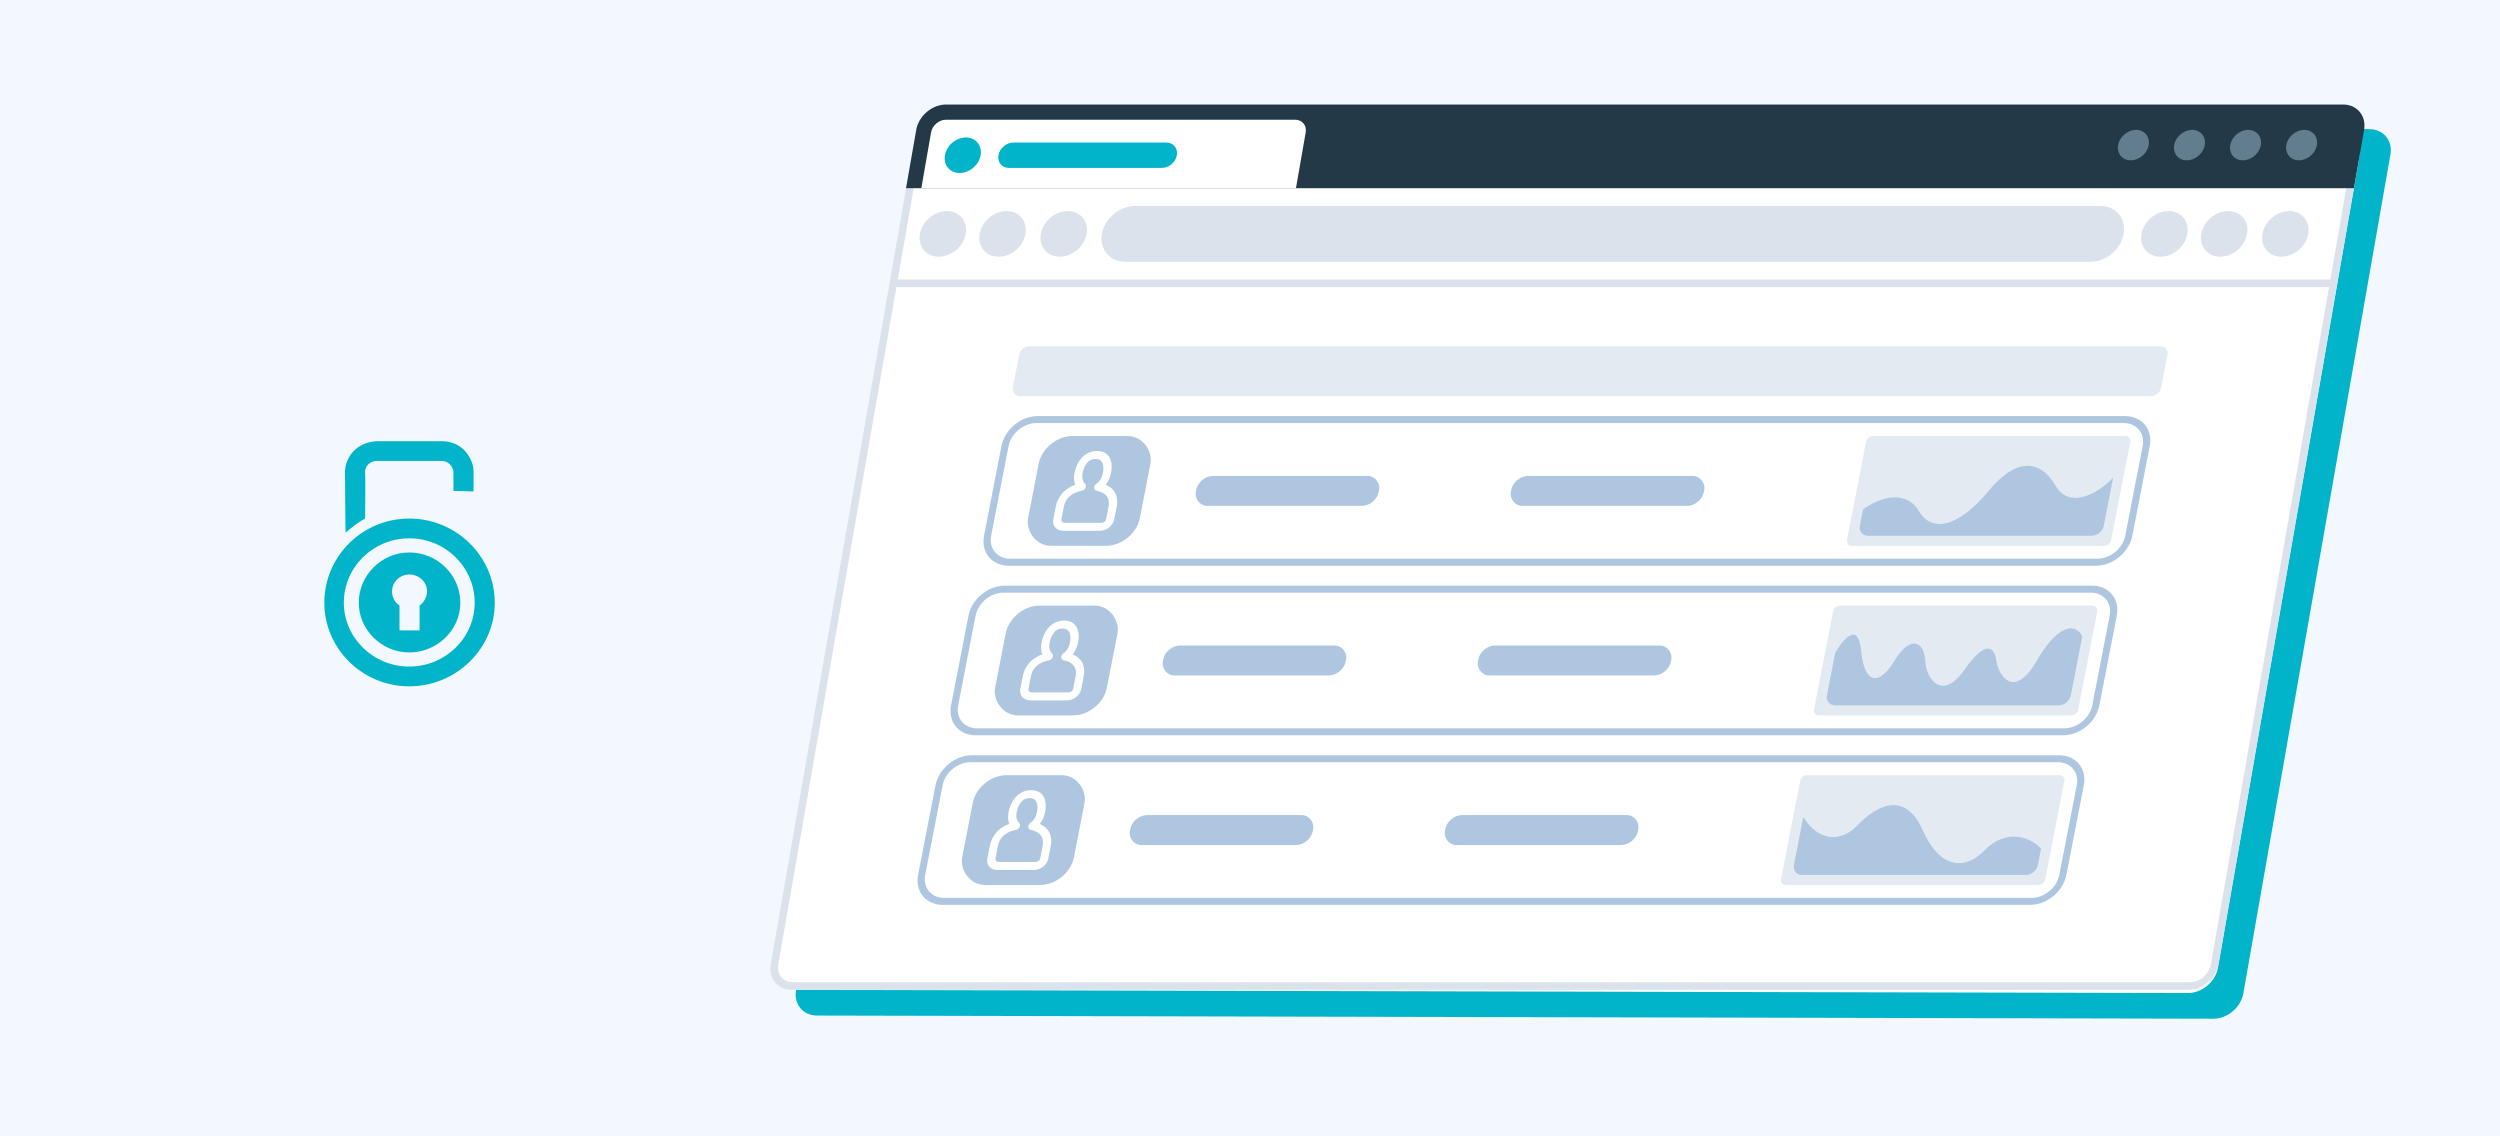 <svg width="880" height="400" viewBox="0 0 880 400" fill="none" xmlns="http://www.w3.org/2000/svg">
<rect width="880" height="400" fill="#F3F8FF"/>
<mask id="mask0_1387_21" style="mask-type:alpha" maskUnits="userSpaceOnUse" x="0" y="0" width="880" height="400">
<rect width="880" height="400" fill="#F3F8FF"/>
</mask>
<g mask="url(#mask0_1387_21)">
<path fill-rule="evenodd" clip-rule="evenodd" d="M144.061 182.535C160.627 182.535 174.162 195.857 174.162 212.162C174.162 228.268 160.627 241.59 144.061 241.59C127.495 241.59 114.162 228.268 114.162 212.162C114.162 195.857 127.495 182.535 144.061 182.535ZM121.637 187.506C121.637 187.506 123.455 185.915 125.071 184.722C126.687 183.529 128.506 182.535 128.506 182.535C128.506 182.535 128.708 168.219 128.506 166.031C128.506 164.043 130.324 162.253 132.546 162.253C134.97 162.253 153.758 162.253 155.576 162.253C157.596 162.253 159.617 164.043 159.617 166.429C159.617 168.815 159.617 172.792 159.617 172.792L166.687 172.991C166.687 172.991 166.687 170.406 166.687 166.031C166.687 161.458 162.849 155.294 155.576 155.294C148.102 155.294 141.031 155.294 133.354 155.294C125.475 155.294 121.435 161.06 121.435 166.23C121.435 171.599 121.637 187.506 121.637 187.506ZM144.061 194.465C153.96 194.465 162.041 202.419 162.041 212.162C162.041 221.706 153.96 229.659 144.061 229.659C134.364 229.659 126.283 221.706 126.283 212.162C126.283 202.419 134.364 194.465 144.061 194.465ZM144.061 202.22C147.495 202.22 150.324 204.805 150.324 208.185C150.324 210.173 149.112 212.162 147.697 213.156L147.697 221.905H140.627L140.627 213.156C139.011 212.162 138 210.173 138 208.185C138 204.805 140.829 202.22 144.061 202.22ZM144.061 189.494C156.788 189.494 167.091 199.635 167.091 212.162C167.091 224.49 156.788 234.63 144.061 234.63C131.334 234.63 121.031 224.49 121.031 212.162C121.031 199.635 131.334 189.494 144.061 189.494Z" fill="#01B4C9"/>
<path d="M331.979 53.278C332.839 48.346 337.553 44.348 342.507 44.348L834.022 45.461C838.976 45.461 842.295 49.459 841.434 54.391L789.663 349.656C788.803 354.588 784.089 358.586 779.135 358.586L287.621 357.473C282.666 357.473 279.347 353.475 280.208 348.543L331.979 53.278Z" fill="#01B4C9"/>
<path d="M320.796 55.538C321.657 50.606 326.37 46.608 331.324 46.608L822.839 47.721C827.793 47.721 831.112 51.719 830.252 56.651L780.717 340.614C779.856 345.546 775.143 349.544 770.189 349.544L278.674 348.431C273.72 348.431 270.401 344.433 271.261 339.501L320.796 55.538Z" fill="white"/>
<path fill-rule="evenodd" clip-rule="evenodd" d="M724.356 268.304H341.61C337.067 268.304 332.68 271.92 331.813 276.381L325.67 307.983C324.803 312.443 327.784 316.059 332.328 316.059H715.073C719.617 316.059 724.003 312.443 724.87 307.983L731.013 276.381C731.88 271.92 728.899 268.304 724.356 268.304ZM342.088 265.846C336.161 265.846 330.44 270.563 329.309 276.381L323.166 307.983C322.036 313.801 325.923 318.517 331.85 318.517H714.595C720.522 318.517 726.243 313.801 727.374 307.983L733.517 276.381C734.648 270.563 730.76 265.846 724.833 265.846H342.088Z" fill="#AFC6E0"/>
<rect width="93.004" height="39.348" rx="2" transform="matrix(1 0 -0.191 0.982 634.043 272.869)" fill="#E3EAF2"/>
<path d="M718.452 298.679C712.11 292.481 704.092 293.578 698.672 299.223C691.945 306.231 683.002 306.231 676.784 292.216C670.565 278.201 660.601 283.457 653.873 290.464C647.696 296.898 639.938 295.948 634.754 287.612L631.475 304.479C631.099 306.414 632.396 307.983 634.371 307.983H713.067C715.042 307.983 716.949 306.414 717.325 304.479L718.452 298.679Z" fill="#AFC6E0"/>
<rect width="64.387" height="10.731" rx="5" transform="matrix(1 0 -0.191 0.982 398.805 286.914)" fill="#AFC6E0"/>
<rect width="67.964" height="10.731" rx="5" transform="matrix(1 0 -0.191 0.982 509.695 286.914)" fill="#AFC6E0"/>
<rect width="39.348" height="39.348" rx="10" transform="matrix(1 0 -0.191 0.982 344.303 272.869)" fill="#AFC6E0"/>
<path d="M356.969 281.249C358.226 279.546 360.198 278.136 362.951 278.136C365.703 278.136 367.128 279.546 367.722 281.249C368.283 282.855 368.114 284.699 367.888 285.861C367.537 287.669 366.783 289.033 366.024 290.009C366.831 290.355 367.502 290.787 368.081 291.307L368.063 291.292C369.47 292.565 370.476 294.632 369.86 297.8L369.041 302.013C368.733 303.595 367.812 304.718 366.714 305.401C365.884 305.911 364.915 306.219 363.931 306.227H351.052C350.069 306.219 349.22 305.911 348.576 305.391L348.588 305.401C347.755 304.717 347.271 303.593 347.578 302.013L348.398 297.8C349.016 294.616 350.842 292.544 352.755 291.272C353.503 290.776 354.332 290.351 355.195 290.03L355.262 290.008C354.882 289.035 354.659 287.671 355.011 285.861C355.237 284.699 355.786 282.855 356.969 281.249L356.969 281.249ZM359.239 282.572C358.479 283.6 358.056 284.917 357.872 285.861C357.457 287.997 358.195 289.096 358.521 289.47C358.544 289.496 358.57 289.522 358.598 289.546L358.601 289.548L358.604 289.55C358.618 289.563 358.663 289.603 358.702 289.643C358.717 289.657 358.905 289.836 358.991 290.13C359.046 290.31 359.058 290.523 359.014 290.748C358.929 291.186 358.652 291.578 358.284 291.839L358.281 291.841C358.094 291.973 357.882 292.074 357.66 292.133L357.648 292.136C357.535 292.165 357.385 292.192 357.304 292.206L357.271 292.213C356.676 292.322 355.342 292.652 354.08 293.489C352.889 294.281 351.694 295.564 351.259 297.8L350.44 302.013C350.311 302.679 350.506 302.96 350.703 303.121C350.962 303.334 351.35 303.418 351.598 303.418H364.475C364.723 303.418 365.144 303.334 365.486 303.121C365.744 302.96 366.05 302.679 366.179 302.013L366.998 297.8C367.431 295.576 366.745 294.295 365.867 293.504C364.94 292.665 363.742 292.33 363.176 292.217C363.196 292.22 363.185 292.217 363.173 292.215L363.141 292.21C363.061 292.193 362.916 292.165 362.813 292.135L362.809 292.133C362.598 292.071 362.425 291.968 362.287 291.832L362.289 291.834C362.026 291.571 361.903 291.181 361.988 290.747C362.032 290.52 362.128 290.305 362.261 290.114L362.256 290.123C362.455 289.834 362.708 289.656 362.731 289.64L362.731 289.639C362.785 289.601 362.846 289.56 362.867 289.546C362.913 289.516 362.954 289.486 362.994 289.455L362.993 289.455C363.473 289.068 364.616 287.973 365.026 285.861C365.21 284.916 365.299 283.6 364.94 282.572C364.615 281.642 363.944 280.945 362.405 280.945C360.864 280.945 359.924 281.642 359.238 282.572L359.239 282.572Z" fill="white"/>
<path fill-rule="evenodd" clip-rule="evenodd" d="M735.959 208.611H353.214C348.67 208.611 344.284 212.227 343.417 216.687L337.274 248.29C336.407 252.75 339.388 256.366 343.931 256.366H726.677C731.22 256.366 735.607 252.75 736.474 248.29L742.617 216.687C743.484 212.227 740.503 208.611 735.959 208.611ZM353.692 206.153C347.765 206.153 342.044 210.87 340.913 216.687L334.77 248.29C333.639 254.107 337.527 258.824 343.454 258.824H726.199C732.126 258.824 737.847 254.107 738.978 248.29L745.121 216.687C746.251 210.87 742.364 206.153 736.437 206.153H353.692Z" fill="#AFC6E0"/>
<rect width="93.004" height="39.348" rx="2" transform="matrix(1 0 -0.191 0.982 645.645 213.176)" fill="#E3EAF2"/>
<path d="M645.988 229.827C649.641 223.526 654.188 219.582 655.096 228.977C656.284 241.267 661.65 241.267 666.933 232.489C672.217 223.71 677.241 225.466 677.665 232.489C678.088 239.511 683.877 246.534 691.29 236C698.703 225.466 701.939 227.222 702.704 232.489C703.469 237.756 708.916 246.534 717.012 232.489C723.92 220.504 730.142 218.746 732.982 223.941L728.932 244.778C728.555 246.718 726.647 248.29 724.672 248.29H645.977C644.001 248.29 642.705 246.718 643.082 244.778L645.988 229.827Z" fill="#AFC6E0"/>
<rect width="64.387" height="10.731" rx="5" transform="matrix(1 0 -0.191 0.982 410.409 227.222)" fill="#AFC6E0"/>
<rect width="67.964" height="10.731" rx="5" transform="matrix(1 0 -0.191 0.982 521.295 227.222)" fill="#AFC6E0"/>
<rect width="39.348" height="39.348" rx="10" transform="matrix(1 0 -0.191 0.982 355.905 213.176)" fill="#AFC6E0"/>
<path d="M368.571 221.556C369.828 219.853 371.8 218.443 374.553 218.443C377.305 218.443 378.73 219.853 379.324 221.556C379.885 223.162 379.716 225.006 379.49 226.168C379.139 227.976 378.385 229.34 377.626 230.316C378.433 230.662 379.104 231.094 379.683 231.614L379.665 231.599C381.072 232.872 382.078 234.939 381.462 238.107L380.643 242.32C380.336 243.901 379.414 245.025 378.316 245.707C377.486 246.218 376.517 246.526 375.533 246.534H362.654C361.671 246.526 360.822 246.218 360.178 245.698L360.19 245.707C359.357 245.024 358.873 243.9 359.181 242.32L360 238.107C360.618 234.923 362.444 232.851 364.357 231.579C365.105 231.083 365.934 230.658 366.797 230.337L366.864 230.315C366.485 229.342 366.261 227.977 366.613 226.168C366.839 225.006 367.388 223.162 368.571 221.556L368.571 221.556ZM370.841 222.879C370.081 223.907 369.658 225.223 369.474 226.168C369.059 228.304 369.797 229.403 370.123 229.776C370.146 229.803 370.173 229.829 370.2 229.853L370.203 229.855L370.206 229.857C370.22 229.87 370.265 229.91 370.304 229.95C370.319 229.964 370.507 230.143 370.593 230.437C370.649 230.617 370.66 230.83 370.617 231.055C370.531 231.493 370.254 231.885 369.886 232.146L369.884 232.148C369.696 232.28 369.484 232.381 369.262 232.44L369.25 232.443C369.137 232.472 368.987 232.499 368.906 232.513L368.873 232.52C368.278 232.629 366.944 232.959 365.682 233.796C364.491 234.588 363.296 235.871 362.861 238.107L362.042 242.32C361.913 242.986 362.109 243.267 362.305 243.427C362.564 243.64 362.952 243.725 363.2 243.725H376.077C376.325 243.725 376.746 243.64 377.088 243.427C377.346 243.267 377.652 242.986 377.781 242.32L378.6 238.107C379.033 235.883 378.347 234.602 377.469 233.811C376.542 232.972 375.344 232.637 374.778 232.523C374.798 232.527 374.787 232.524 374.775 232.522L374.743 232.516C374.663 232.5 374.518 232.472 374.415 232.442L374.411 232.44C374.201 232.378 374.027 232.275 373.889 232.139L373.891 232.141C373.628 231.878 373.505 231.488 373.59 231.054C373.634 230.827 373.73 230.612 373.863 230.421L373.858 230.43C374.057 230.14 374.31 229.963 374.333 229.947L374.333 229.946C374.387 229.908 374.448 229.867 374.469 229.853C374.515 229.823 374.556 229.793 374.596 229.762L374.596 229.762C375.075 229.375 376.218 228.279 376.628 226.168C376.812 225.223 376.901 223.907 376.542 222.879C376.217 221.948 375.546 221.252 374.007 221.252C372.466 221.252 371.526 221.948 370.84 222.879L370.841 222.879Z" fill="white"/>
<path fill-rule="evenodd" clip-rule="evenodd" d="M747.563 148.918H364.818C360.274 148.918 355.888 152.534 355.021 156.995L348.878 188.597C348.011 193.057 350.992 196.673 355.535 196.673H738.281C742.824 196.673 747.211 193.057 748.078 188.597L754.221 156.995C755.088 152.534 752.107 148.918 747.563 148.918ZM365.296 146.46C359.369 146.46 353.648 151.177 352.517 156.995L346.374 188.597C345.243 194.414 349.131 199.131 355.058 199.131H737.803C743.73 199.131 749.451 194.414 750.582 188.597L756.725 156.995C757.855 151.177 753.968 146.46 748.041 146.46H365.296Z" fill="#AFC6E0"/>
<rect width="93.004" height="39.348" rx="2" transform="matrix(1 0 -0.191 0.982 657.251 153.483)" fill="#E3EAF2"/>
<path d="M655.814 179.272C664.568 173.061 672.159 174.16 675.382 179.818C679.383 186.841 688.325 186.841 699.998 172.795C711.671 158.75 719.59 164.017 723.59 171.039C727.263 177.488 735.391 176.535 743.82 168.181L740.534 185.085C740.157 187.024 738.25 188.596 736.274 188.596H657.579C655.603 188.596 654.307 187.024 654.684 185.085L655.814 179.272Z" fill="#AFC6E0"/>
<rect width="64.387" height="10.731" rx="5" transform="matrix(1 0 -0.191 0.982 422.013 167.528)" fill="#AFC6E0"/>
<rect width="67.964" height="10.731" rx="5" transform="matrix(1 0 -0.191 0.982 532.899 167.528)" fill="#AFC6E0"/>
<rect width="39.348" height="39.348" rx="10" transform="matrix(1 0 -0.191 0.982 367.506 153.483)" fill="#AFC6E0"/>
<path d="M380.175 161.863C381.432 160.16 383.404 158.75 386.157 158.75C388.909 158.75 390.334 160.16 390.928 161.863C391.489 163.469 391.32 165.313 391.094 166.475C390.743 168.283 389.989 169.647 389.23 170.623C390.037 170.969 390.708 171.401 391.287 171.921L391.269 171.906C392.676 173.179 393.682 175.246 393.066 178.414L392.247 182.627C391.94 184.209 391.018 185.332 389.92 186.015C389.09 186.525 388.121 186.833 387.137 186.841H374.258C373.275 186.833 372.426 186.525 371.782 186.005L371.794 186.015C370.961 185.331 370.477 184.207 370.785 182.627L371.604 178.414C372.222 175.23 374.048 173.158 375.961 171.886C376.709 171.39 377.538 170.965 378.401 170.644L378.468 170.622C378.089 169.649 377.865 168.285 378.217 166.475C378.443 165.313 378.992 163.469 380.175 161.863L380.175 161.863ZM382.445 163.186C381.685 164.214 381.262 165.53 381.078 166.475C380.663 168.611 381.401 169.71 381.727 170.084C381.75 170.11 381.777 170.136 381.804 170.16L381.807 170.162L381.81 170.164C381.824 170.177 381.869 170.217 381.908 170.257C381.923 170.271 382.111 170.45 382.197 170.744C382.253 170.924 382.264 171.137 382.221 171.362C382.135 171.8 381.858 172.192 381.49 172.453L381.488 172.455C381.3 172.587 381.088 172.688 380.866 172.747L380.854 172.75C380.741 172.779 380.591 172.806 380.51 172.82L380.477 172.827C379.882 172.936 378.548 173.266 377.286 174.103C376.095 174.895 374.9 176.178 374.465 178.414L373.646 182.627C373.517 183.293 373.713 183.574 373.909 183.735C374.168 183.948 374.556 184.032 374.804 184.032H387.681C387.929 184.032 388.35 183.948 388.692 183.735C388.95 183.574 389.256 183.293 389.385 182.627L390.204 178.414C390.637 176.19 389.951 174.909 389.073 174.118C388.146 173.279 386.948 172.944 386.382 172.831C386.402 172.834 386.391 172.831 386.379 172.829L386.347 172.824C386.267 172.807 386.122 172.779 386.019 172.749L386.015 172.747C385.805 172.685 385.631 172.582 385.493 172.446L385.495 172.448C385.232 172.185 385.109 171.795 385.194 171.361C385.238 171.134 385.334 170.919 385.467 170.728L385.462 170.737C385.661 170.448 385.914 170.27 385.937 170.254L385.937 170.253C385.991 170.215 386.052 170.174 386.073 170.16C386.119 170.13 386.16 170.1 386.2 170.069L386.2 170.069C386.679 169.682 387.822 168.586 388.232 166.475C388.416 165.53 388.505 164.214 388.146 163.186C387.821 162.256 387.15 161.559 385.611 161.559C384.07 161.559 383.13 162.256 382.444 163.186L382.445 163.186Z" fill="white"/>
<rect width="404.208" height="17.885" rx="3" transform="matrix(1 0 -0.191 0.982 359.342 121.881)" fill="#E3EAF2"/>
<path fill-rule="evenodd" clip-rule="evenodd" d="M822.566 49.287H330.857C327.389 49.287 324.09 52.085 323.487 55.538L273.952 339.501C273.35 342.953 275.673 345.752 279.141 345.752H770.85C774.318 345.752 777.617 342.953 778.22 339.501L827.755 55.538C828.357 52.085 826.034 49.287 822.566 49.287ZM331.324 46.608C326.37 46.608 321.657 50.606 320.796 55.538L271.261 339.501C270.401 344.433 273.72 348.431 278.674 348.431H770.383C775.337 348.431 780.051 344.433 780.911 339.501L830.446 55.538C831.306 50.606 827.987 46.608 823.033 46.608H331.324Z" fill="#DCE2EC"/>
<path d="M314.22 98.4H822.075L821.608 101.078H313.752L314.22 98.4Z" fill="#DCE2EC"/>
<path d="M387.891 82.329C388.837 76.904 394.022 72.506 399.472 72.506H739.372C744.821 72.506 748.472 76.904 747.526 82.329C746.579 87.754 741.394 92.151 735.945 92.151H396.045C390.595 92.151 386.945 87.754 387.891 82.329Z" fill="#DCE2EC"/>
<path d="M323.799 82.329C324.573 77.89 328.815 74.292 333.274 74.292C337.733 74.292 340.72 77.89 339.946 82.329C339.171 86.767 334.929 90.366 330.47 90.366C326.011 90.366 323.024 86.767 323.799 82.329Z" fill="#DCE2EC"/>
<path d="M344.833 82.329C345.607 77.89 349.849 74.292 354.308 74.292C358.767 74.292 361.754 77.89 360.98 82.329C360.205 86.767 355.963 90.366 351.504 90.366C347.046 90.366 344.059 86.767 344.833 82.329Z" fill="#DCE2EC"/>
<path d="M366.362 82.329C367.136 77.89 371.378 74.292 375.837 74.292C380.296 74.292 383.283 77.89 382.509 82.329C381.734 86.767 377.492 90.366 373.033 90.366C368.575 90.366 365.588 86.767 366.362 82.329Z" fill="#DCE2EC"/>
<path d="M753.805 82.329C754.579 77.89 758.822 74.292 763.28 74.292C767.739 74.292 770.726 77.89 769.952 82.329C769.178 86.767 764.935 90.366 760.477 90.366C756.018 90.366 753.031 86.767 753.805 82.329Z" fill="#DCE2EC"/>
<path d="M774.839 82.329C775.613 77.89 779.856 74.292 784.314 74.292C788.773 74.292 791.76 77.89 790.986 82.329C790.212 86.767 785.969 90.366 781.511 90.366C777.052 90.366 774.065 86.767 774.839 82.329Z" fill="#DCE2EC"/>
<path d="M796.368 82.329C797.143 77.89 801.385 74.292 805.844 74.292C810.302 74.292 813.289 77.89 812.515 82.329C811.741 86.767 807.499 90.366 803.04 90.366C798.581 90.366 795.594 86.767 796.368 82.329Z" fill="#DCE2EC"/>
<path d="M322.511 45.714C323.371 40.782 328.085 36.784 333.039 36.784H824.747C829.702 36.784 833.02 40.782 832.16 45.714L828.577 66.252H318.928L322.511 45.714Z" fill="#243947"/>
<path d="M765.308 51.071C765.824 48.112 768.653 45.713 771.625 45.713C774.598 45.713 776.589 48.112 776.073 51.071C775.557 54.03 772.728 56.428 769.756 56.428C766.783 56.428 764.792 54.03 765.308 51.071Z" fill="#627D8E"/>
<path d="M745.573 51.071C746.089 48.112 748.918 45.713 751.89 45.713C754.863 45.713 756.854 48.112 756.338 51.071C755.822 54.03 752.993 56.428 750.021 56.428C747.048 56.428 745.057 54.03 745.573 51.071Z" fill="#627D8E"/>
<path d="M785.043 51.071C785.559 48.112 788.387 45.713 791.36 45.713C794.333 45.713 796.324 48.112 795.808 51.071C795.292 54.03 792.463 56.428 789.491 56.428C786.518 56.428 784.527 54.03 785.043 51.071Z" fill="#627D8E"/>
<path d="M804.778 51.071C805.294 48.112 808.122 45.713 811.095 45.713C814.068 45.713 816.059 48.112 815.543 51.071C815.026 54.03 812.198 56.428 809.226 56.428C806.253 56.428 804.262 54.03 804.778 51.071Z" fill="#627D8E"/>
<path d="M327.736 46.608C328.166 44.142 330.523 42.143 333 42.143H455.895C458.373 42.143 460.032 44.142 459.602 46.608L456.175 66.253H324.309L327.736 46.608Z" fill="white"/>
<path d="M332.618 54.644C333.22 51.191 336.52 48.393 339.988 48.393C343.456 48.393 345.779 51.191 345.177 54.644C344.575 58.096 341.275 60.895 337.807 60.895C334.339 60.895 332.016 58.096 332.618 54.644Z" fill="#01B4C9"/>
<path d="M351.456 54.644C351.886 52.178 354.243 50.179 356.72 50.179H410.543C413.02 50.179 414.679 52.178 414.249 54.644C413.819 57.11 411.462 59.109 408.985 59.109H355.162C352.685 59.109 351.026 57.11 351.456 54.644Z" fill="#01B4C9"/>
</g>
</svg>
